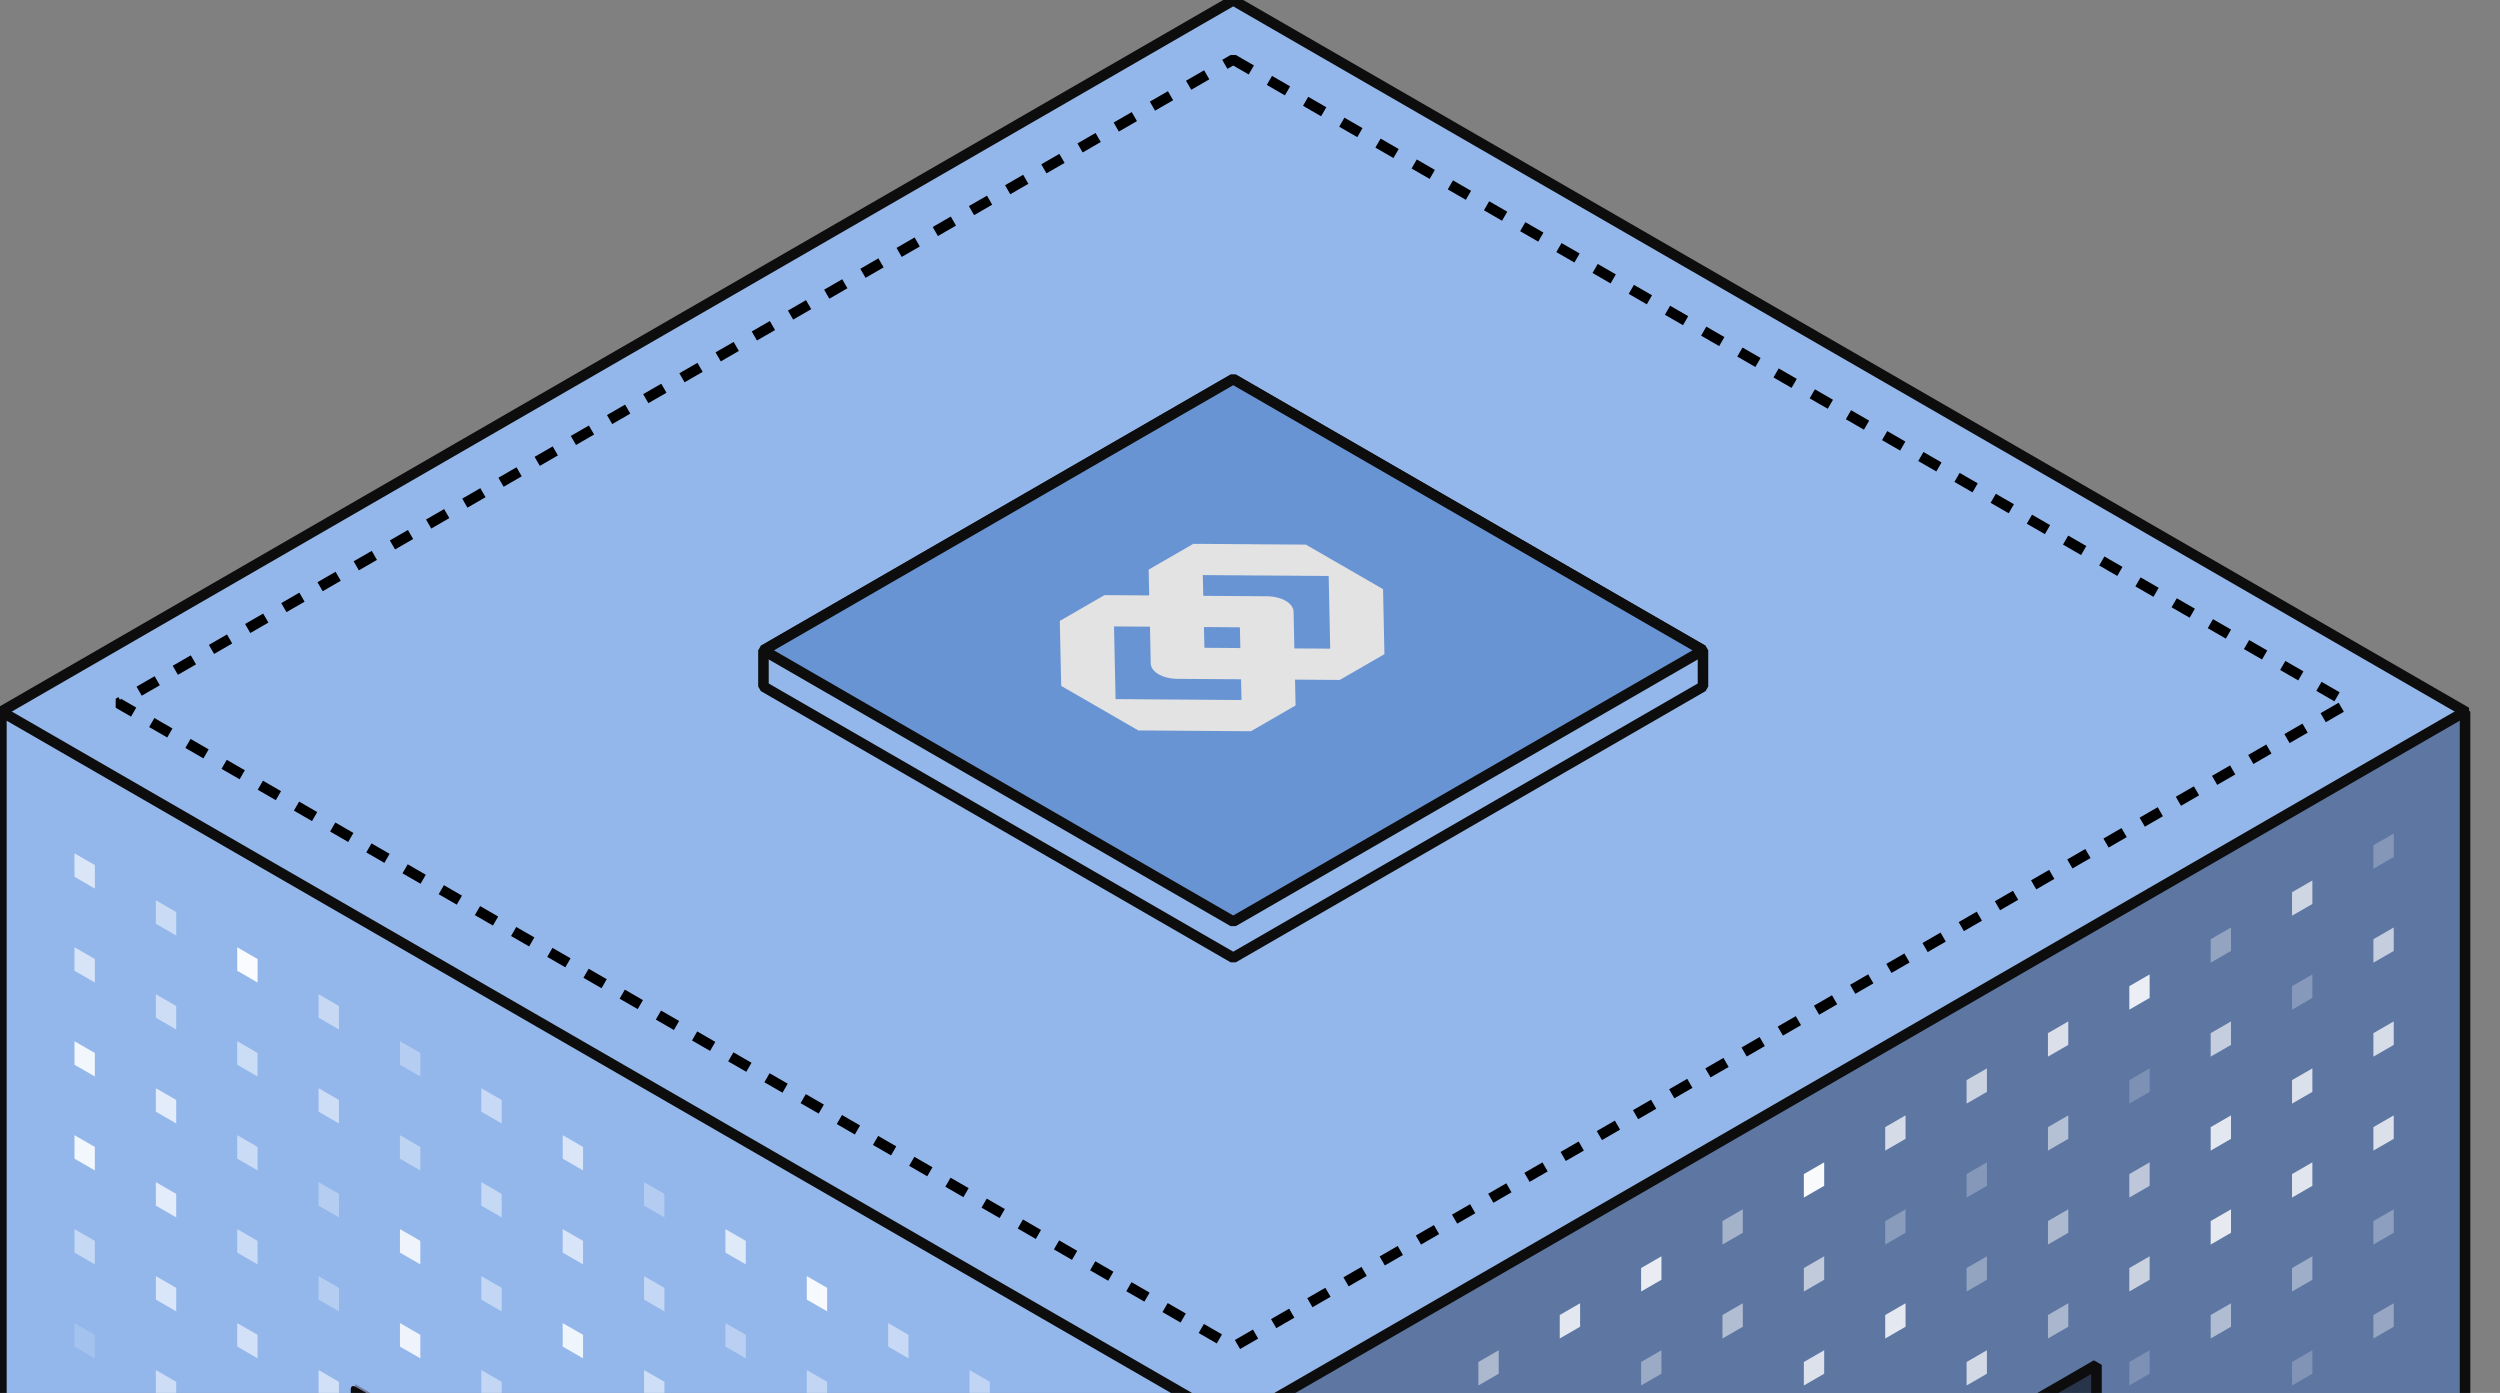 <svg width="682" height="380" viewBox="0 0 682 380" fill="none" xmlns="http://www.w3.org/2000/svg">
<rect x="0" y="0" width="682" height="380" fill="#808080" stroke="none"/>
<g clip-path="url(#clip0_1898_4524)">
<path d="M336.586 346.106L681.694 544.828L360.38 730.338L15.272 531.617L336.586 346.106Z" fill="#74789A"/>
<path d="M336.424 0.08L672.85 194.316L336.424 388.552L-0.002 194.316L336.424 0.08Z" fill="#94B7EB" stroke="#0D0D0D" stroke-width="2.872" stroke-miterlimit="1"/>
<path d="M336.424 16.235L640.588 191.844L336.435 367.447L32.271 191.838L336.424 16.235Z" stroke="black" stroke-width="2.848" stroke-miterlimit="1" stroke-dasharray="5.7 5.7"/>
<path d="M336.422 103.43L464.574 177.412L464.576 187.285L336.422 261.274L208.268 187.285L208.27 177.412L336.422 103.43Z" fill="#94B7EB" stroke="#0D0D0D" stroke-width="2.872" stroke-miterlimit="1"/>
<path d="M336.422 103.424L464.576 177.413L336.422 251.403L208.268 177.413L336.422 103.424Z" fill="#6994D3" stroke="#0D0D0D" stroke-width="2.872" stroke-miterlimit="1"/>
<path d="M325.539 148.355L313.357 155.389L313.503 162.434L301.299 162.35L289.117 169.384L289.492 187.112L310.541 199.265L341.248 199.482L353.43 192.448L353.284 185.402L365.488 185.486L377.67 178.453L377.295 160.724L356.246 148.572L325.539 148.355ZM321.2 185.185L338.556 185.306L338.682 190.966L304.324 190.714L303.907 170.889L313.711 170.961L313.92 180.982C313.962 183.294 317.195 185.161 321.2 185.185ZM338.369 176.791L328.564 176.718L328.439 171.058L338.244 171.13L338.369 176.791ZM362.901 176.959L353.096 176.887L352.888 166.866C352.846 164.554 349.613 162.687 345.607 162.663L328.251 162.543L328.126 156.882L362.463 157.123L362.88 176.947L362.901 176.959Z" fill="#E3E3E3"/>
<path d="M336.424 388.126L672.464 194.113L672.464 502.283L336.424 696.296L336.424 388.126Z" fill="#5D76A2" stroke="#0D0D0D" stroke-width="2.872" stroke-miterlimit="1"/>
<path d="M440.928 447.971L571.925 372.339L571.929 565.929L440.933 641.561L440.928 447.971Z" fill="#74789A"/>
<path d="M440.928 447.971L571.925 372.339L571.929 560.34L440.939 478.831L440.928 447.971Z" fill="#28344A" stroke="#0D0D0D" stroke-width="2.872" stroke-miterlimit="1"/>
<path d="M336.424 388.141L0.384 194.128L0.384 501.288L336.424 695.301L336.424 388.141Z" fill="#94B7EB" stroke="#0D0D0D" stroke-width="2.872" stroke-miterlimit="1"/>
<path d="M232.868 456.281L96.903 377.613L96.914 559.137L232.879 640.031L232.868 456.281Z" fill="#74789A"/>
<path d="M232.324 477.421L232.324 456.146L96.92 379.704L96.92 557.026L232.324 477.421Z" fill="#58719D"/>
<path d="M232.324 477.421L233.557 478.132L233.2 478.928L232.324 477.421ZM96.92 379.704L95.687 378.992C95.687 378.212 96.231 377.891 96.907 378.272L96.92 379.704ZM96.92 557.026L97.796 558.534C97.444 558.741 96.913 558.558 96.451 558.072C95.989 557.585 95.687 556.891 95.687 556.314L96.92 557.026ZM232.324 456.146L232.311 454.714C232.64 454.9 232.957 455.232 233.191 455.634C233.426 456.037 233.557 456.478 233.557 456.858L232.324 456.146ZM96.92 379.704L98.153 380.416L98.153 557.738L96.92 557.026L95.687 556.314L95.687 378.992L96.92 379.704ZM96.92 557.026L96.044 555.518L231.448 475.913L232.324 477.421L233.2 478.928L97.796 558.534L96.92 557.026ZM232.324 477.421L231.091 476.709L231.091 455.434L232.324 456.146L233.557 456.858L233.557 478.132L232.324 477.421ZM232.324 456.146L232.338 457.578L96.934 381.136L96.92 379.704L96.907 378.272L232.311 454.714L232.324 456.146Z" fill="#0D0D0D"/>
<g opacity="0.966">
<g opacity="0.496">
<rect width="6.408" height="6.408" transform="matrix(0.866 -0.5 2.20305e-08 1 403.303 371.548)" fill="white"/>
</g>
<g opacity="0.853">
<rect width="6.408" height="6.408" transform="matrix(0.866 -0.5 2.20305e-08 1 425.5 358.733)" fill="white"/>
</g>
<g opacity="0.893">
<rect width="6.408" height="6.408" transform="matrix(0.866 -0.5 2.20305e-08 1 447.696 345.918)" fill="white"/>
</g>
<g opacity="0.453">
<rect width="6.408" height="6.408" transform="matrix(0.866 -0.5 2.20305e-08 1 469.892 333.103)" fill="white"/>
</g>
<g opacity="0.992">
<rect width="6.408" height="6.408" transform="matrix(0.866 -0.5 2.20305e-08 1 492.089 320.288)" fill="white"/>
</g>
<g opacity="0.769">
<rect width="6.408" height="6.408" transform="matrix(0.866 -0.5 2.20305e-08 1 514.285 307.473)" fill="white"/>
</g>
<g opacity="0.701">
<rect width="6.408" height="6.408" transform="matrix(0.866 -0.5 2.20305e-08 1 536.481 294.658)" fill="white"/>
</g>
<g opacity="0.792">
<rect width="6.408" height="6.408" transform="matrix(0.866 -0.5 2.20305e-08 1 558.678 281.842)" fill="white"/>
</g>
<g opacity="0.906">
<rect width="6.408" height="6.408" transform="matrix(0.866 -0.5 2.20305e-08 1 580.874 269.027)" fill="white"/>
</g>
<g opacity="0.346">
<rect width="6.408" height="6.408" transform="matrix(0.866 -0.5 2.20305e-08 1 603.071 256.212)" fill="white"/>
</g>
<g opacity="0.722">
<rect width="6.408" height="6.408" transform="matrix(0.866 -0.5 2.20305e-08 1 625.267 243.397)" fill="white"/>
</g>
<g opacity="0.252">
<rect width="6.408" height="6.408" transform="matrix(0.866 -0.5 2.20305e-08 1 647.463 230.582)" fill="white"/>
</g>
</g>
<g opacity="0.681">
<g opacity="0.561">
<rect width="6.408" height="6.408" transform="matrix(0.866 -0.5 2.20305e-08 1 447.696 371.548)" fill="white"/>
</g>
<g opacity="0.761">
<rect width="6.408" height="6.408" transform="matrix(0.866 -0.5 2.20305e-08 1 469.892 358.733)" fill="white"/>
</g>
<g opacity="0.902">
<rect width="6.408" height="6.408" transform="matrix(0.866 -0.5 2.20305e-08 1 492.089 345.918)" fill="white"/>
</g>
<g opacity="0.407">
<rect width="6.408" height="6.408" transform="matrix(0.866 -0.5 2.20305e-08 1 514.285 333.103)" fill="white"/>
</g>
<g opacity="0.369">
<rect width="6.408" height="6.408" transform="matrix(0.866 -0.5 2.20305e-08 1 536.481 320.288)" fill="white"/>
</g>
<g opacity="0.787">
<rect width="6.408" height="6.408" transform="matrix(0.866 -0.5 2.20305e-08 1 558.678 307.473)" fill="white"/>
</g>
<g opacity="0.29">
<rect width="6.408" height="6.408" transform="matrix(0.866 -0.5 2.20305e-08 1 580.874 294.658)" fill="white"/>
</g>
<g opacity="0.941">
<rect width="6.408" height="6.408" transform="matrix(0.866 -0.5 2.20305e-08 1 603.071 281.842)" fill="white"/>
</g>
<g opacity="0.375">
<rect width="6.408" height="6.408" transform="matrix(0.866 -0.5 2.20305e-08 1 625.267 269.027)" fill="white"/>
</g>
<g opacity="0.941">
<rect width="6.408" height="6.408" transform="matrix(0.866 -0.5 2.20305e-08 1 647.463 256.212)" fill="white"/>
</g>
</g>
<g opacity="0.953">
<g opacity="0.823">
<rect width="6.408" height="6.408" transform="matrix(0.866 -0.5 2.20305e-08 1 492.089 371.548)" fill="white"/>
</g>
<g opacity="0.877">
<rect width="6.408" height="6.408" transform="matrix(0.866 -0.5 2.20305e-08 1 514.285 358.733)" fill="white"/>
</g>
<g opacity="0.351">
<rect width="6.408" height="6.408" transform="matrix(0.866 -0.5 2.20305e-08 1 536.481 345.918)" fill="white"/>
</g>
<g opacity="0.508">
<rect width="6.408" height="6.408" transform="matrix(0.866 -0.5 2.20305e-08 1 558.678 333.103)" fill="white"/>
</g>
<g opacity="0.619">
<rect width="6.408" height="6.408" transform="matrix(0.866 -0.5 2.20305e-08 1 580.874 320.288)" fill="white"/>
</g>
<g opacity="0.865">
<rect width="6.408" height="6.408" transform="matrix(0.866 -0.5 2.20305e-08 1 603.071 307.473)" fill="white"/>
</g>
<g opacity="0.817">
<rect width="6.408" height="6.408" transform="matrix(0.866 -0.5 2.20305e-08 1 625.267 294.658)" fill="white"/>
</g>
<g opacity="0.784">
<rect width="6.408" height="6.408" transform="matrix(0.866 -0.5 2.20305e-08 1 647.463 281.843)" fill="white"/>
</g>
</g>
<g opacity="0.931">
<g opacity="0.777">
<rect width="6.408" height="6.408" transform="matrix(0.866 -0.5 2.20305e-08 1 536.481 371.548)" fill="white"/>
</g>
<g opacity="0.501">
<rect width="6.408" height="6.408" transform="matrix(0.866 -0.5 2.20305e-08 1 558.678 358.733)" fill="white"/>
</g>
<g opacity="0.718">
<rect width="6.408" height="6.408" transform="matrix(0.866 -0.5 2.20305e-08 1 580.874 345.918)" fill="white"/>
</g>
<g opacity="0.899">
<rect width="6.408" height="6.408" transform="matrix(0.866 -0.5 2.20305e-08 1 603.071 333.103)" fill="white"/>
</g>
<g opacity="0.872">
<rect width="6.408" height="6.408" transform="matrix(0.866 -0.5 2.20305e-08 1 625.267 320.288)" fill="white"/>
</g>
<g opacity="0.831">
<rect width="6.408" height="6.408" transform="matrix(0.866 -0.5 2.20305e-08 1 647.463 307.473)" fill="white"/>
</g>
</g>
<g opacity="0.575">
<g opacity="0.339">
<rect width="6.408" height="6.408" transform="matrix(0.866 -0.5 2.20305e-08 1 580.874 371.548)" fill="white"/>
</g>
<g opacity="0.889">
<rect width="6.408" height="6.408" transform="matrix(0.866 -0.5 2.20305e-08 1 603.071 358.733)" fill="white"/>
</g>
<g opacity="0.708">
<rect width="6.408" height="6.408" transform="matrix(0.866 -0.5 2.20305e-08 1 625.267 345.918)" fill="white"/>
</g>
<g opacity="0.516">
<rect width="6.408" height="6.408" transform="matrix(0.866 -0.5 2.20305e-08 1 647.463 333.103)" fill="white"/>
</g>
</g>
<g opacity="0.458">
<g opacity="0.473">
<rect width="6.408" height="6.408" transform="matrix(0.866 -0.5 2.20305e-08 1 625.267 371.548)" fill="white"/>
</g>
<g opacity="0.774">
<rect width="6.408" height="6.408" transform="matrix(0.866 -0.5 2.20305e-08 1 647.463 358.733)" fill="white"/>
</g>
</g>
<g opacity="0.966">
<g opacity="0.419">
<rect width="6.408" height="6.408" transform="matrix(-0.866 -0.5 -2.20305e-08 1 270.034 376.958)" fill="white"/>
</g>
<g opacity="0.491">
<rect width="6.408" height="6.408" transform="matrix(-0.866 -0.5 -2.20305e-08 1 247.837 364.143)" fill="white"/>
</g>
<g opacity="0.948">
<rect width="6.408" height="6.408" transform="matrix(-0.866 -0.5 -2.20305e-08 1 225.641 351.328)" fill="white"/>
</g>
<g opacity="0.724">
<rect width="6.408" height="6.408" transform="matrix(-0.866 -0.5 -2.20305e-08 1 203.444 338.513)" fill="white"/>
</g>
<g opacity="0.308">
<rect width="6.408" height="6.408" transform="matrix(-0.866 -0.5 -2.20305e-08 1 181.248 325.698)" fill="white"/>
</g>
<g opacity="0.674">
<rect width="6.408" height="6.408" transform="matrix(-0.866 -0.5 -2.20305e-08 1 159.052 312.883)" fill="white"/>
</g>
<g opacity="0.493">
<rect width="6.408" height="6.408" transform="matrix(-0.866 -0.5 -2.20305e-08 1 136.855 300.068)" fill="white"/>
</g>
<g opacity="0.323">
<rect width="6.408" height="6.408" transform="matrix(-0.866 -0.5 -2.20305e-08 1 114.659 287.253)" fill="white"/>
</g>
<g opacity="0.477">
<rect width="6.408" height="6.408" transform="matrix(-0.866 -0.5 -2.20305e-08 1 92.463 274.437)" fill="white"/>
</g>
<g opacity="0.97">
<rect width="6.408" height="6.408" transform="matrix(-0.866 -0.5 -2.20305e-08 1 70.266 261.622)" fill="white"/>
</g>
<g opacity="0.517">
<rect width="6.408" height="6.408" transform="matrix(-0.866 -0.5 -2.20305e-08 1 48.07 248.807)" fill="white"/>
</g>
<g opacity="0.677">
<rect width="6.408" height="6.408" transform="matrix(-0.866 -0.5 -2.20305e-08 1 25.873 235.992)" fill="white"/>
</g>
</g>
<g opacity="0.681">
<g opacity="0.63">
<rect width="6.408" height="6.408" transform="matrix(-0.866 -0.5 -2.20305e-08 1 225.641 376.958)" fill="white"/>
</g>
<g opacity="0.505">
<rect width="6.408" height="6.408" transform="matrix(-0.866 -0.5 -2.20305e-08 1 203.444 364.143)" fill="white"/>
</g>
<g opacity="0.655">
<rect width="6.408" height="6.408" transform="matrix(-0.866 -0.5 -2.20305e-08 1 181.248 351.328)" fill="white"/>
</g>
<g opacity="0.936">
<rect width="6.408" height="6.408" transform="matrix(-0.866 -0.5 -2.20305e-08 1 159.052 338.513)" fill="white"/>
</g>
<g opacity="0.668">
<rect width="6.408" height="6.408" transform="matrix(-0.866 -0.5 -2.20305e-08 1 136.855 325.698)" fill="white"/>
</g>
<g opacity="0.58">
<rect width="6.408" height="6.408" transform="matrix(-0.866 -0.5 -2.20305e-08 1 114.659 312.883)" fill="white"/>
</g>
<g opacity="0.762">
<rect width="6.408" height="6.408" transform="matrix(-0.866 -0.5 -2.20305e-08 1 92.463 300.068)" fill="white"/>
</g>
<g opacity="0.756">
<rect width="6.408" height="6.408" transform="matrix(-0.866 -0.5 -2.20305e-08 1 70.266 287.253)" fill="white"/>
</g>
<g opacity="0.781">
<rect width="6.408" height="6.408" transform="matrix(-0.866 -0.5 -2.20305e-08 1 48.07 274.437)" fill="white"/>
</g>
<g opacity="0.92">
<rect width="6.408" height="6.408" transform="matrix(-0.866 -0.5 -2.20305e-08 1 25.873 261.622)" fill="white"/>
</g>
</g>
<g opacity="0.953">
<g opacity="0.569">
<rect width="6.408" height="6.408" transform="matrix(-0.866 -0.5 -2.20305e-08 1 181.248 376.958)" fill="white"/>
</g>
<g opacity="0.897">
<rect width="6.408" height="6.408" transform="matrix(-0.866 -0.5 -2.20305e-08 1 159.052 364.143)" fill="white"/>
</g>
<g opacity="0.465">
<rect width="6.408" height="6.408" transform="matrix(-0.866 -0.5 -2.20305e-08 1 136.855 351.328)" fill="white"/>
</g>
<g opacity="0.887">
<rect width="6.408" height="6.408" transform="matrix(-0.866 -0.5 -2.20305e-08 1 114.659 338.513)" fill="white"/>
</g>
<g opacity="0.323">
<rect width="6.408" height="6.408" transform="matrix(-0.866 -0.5 -2.20305e-08 1 92.463 325.698)" fill="white"/>
</g>
<g opacity="0.525">
<rect width="6.408" height="6.408" transform="matrix(-0.866 -0.5 -2.20305e-08 1 70.266 312.883)" fill="white"/>
</g>
<g opacity="0.772">
<rect width="6.408" height="6.408" transform="matrix(-0.866 -0.5 -2.20305e-08 1 48.07 300.068)" fill="white"/>
</g>
<g opacity="0.92">
<rect width="6.408" height="6.408" transform="matrix(-0.866 -0.5 -2.20305e-08 1 25.873 287.253)" fill="white"/>
</g>
</g>
<g opacity="0.953">
<g opacity="0.465">
<rect width="6.408" height="6.408" transform="matrix(-0.866 -0.5 -2.20305e-08 1 136.855 376.958)" fill="white"/>
</g>
<g opacity="0.887">
<rect width="6.408" height="6.408" transform="matrix(-0.866 -0.5 -2.20305e-08 1 114.659 364.143)" fill="white"/>
</g>
<g opacity="0.323">
<rect width="6.408" height="6.408" transform="matrix(-0.866 -0.5 -2.20305e-08 1 92.463 351.328)" fill="white"/>
</g>
<g opacity="0.525">
<rect width="6.408" height="6.408" transform="matrix(-0.866 -0.5 -2.20305e-08 1 70.266 338.513)" fill="white"/>
</g>
<g opacity="0.772">
<rect width="6.408" height="6.408" transform="matrix(-0.866 -0.5 -2.20305e-08 1 48.07 325.698)" fill="white"/>
</g>
<g opacity="0.92">
<rect width="6.408" height="6.408" transform="matrix(-0.866 -0.5 -2.20305e-08 1 25.873 312.883)" fill="white"/>
</g>
</g>
<g opacity="0.931">
<g opacity="0.607">
<rect width="6.408" height="6.408" transform="matrix(-0.866 -0.5 -2.20305e-08 1 92.463 376.958)" fill="white"/>
</g>
<g opacity="0.623">
<rect width="6.408" height="6.408" transform="matrix(-0.866 -0.5 -2.20305e-08 1 70.266 364.143)" fill="white"/>
</g>
<g opacity="0.691">
<rect width="6.408" height="6.408" transform="matrix(-0.866 -0.5 -2.20305e-08 1 48.07 351.328)" fill="white"/>
</g>
<g opacity="0.489">
<rect width="6.408" height="6.408" transform="matrix(-0.866 -0.5 -2.20305e-08 1 25.873 338.513)" fill="white"/>
</g>
</g>
<g opacity="0.575">
<g opacity="0.919">
<rect width="6.408" height="6.408" transform="matrix(-0.866 -0.5 -2.20305e-08 1 48.07 376.958)" fill="white"/>
</g>
<g opacity="0.267">
<rect width="6.408" height="6.408" transform="matrix(-0.866 -0.5 -2.20305e-08 1 25.873 364.143)" fill="white"/>
</g>
</g>
</g>
<defs>
<clipPath id="clip0_1898_4524">
<rect width="682" height="380" fill="white"/>
</clipPath>
</defs>
</svg>
